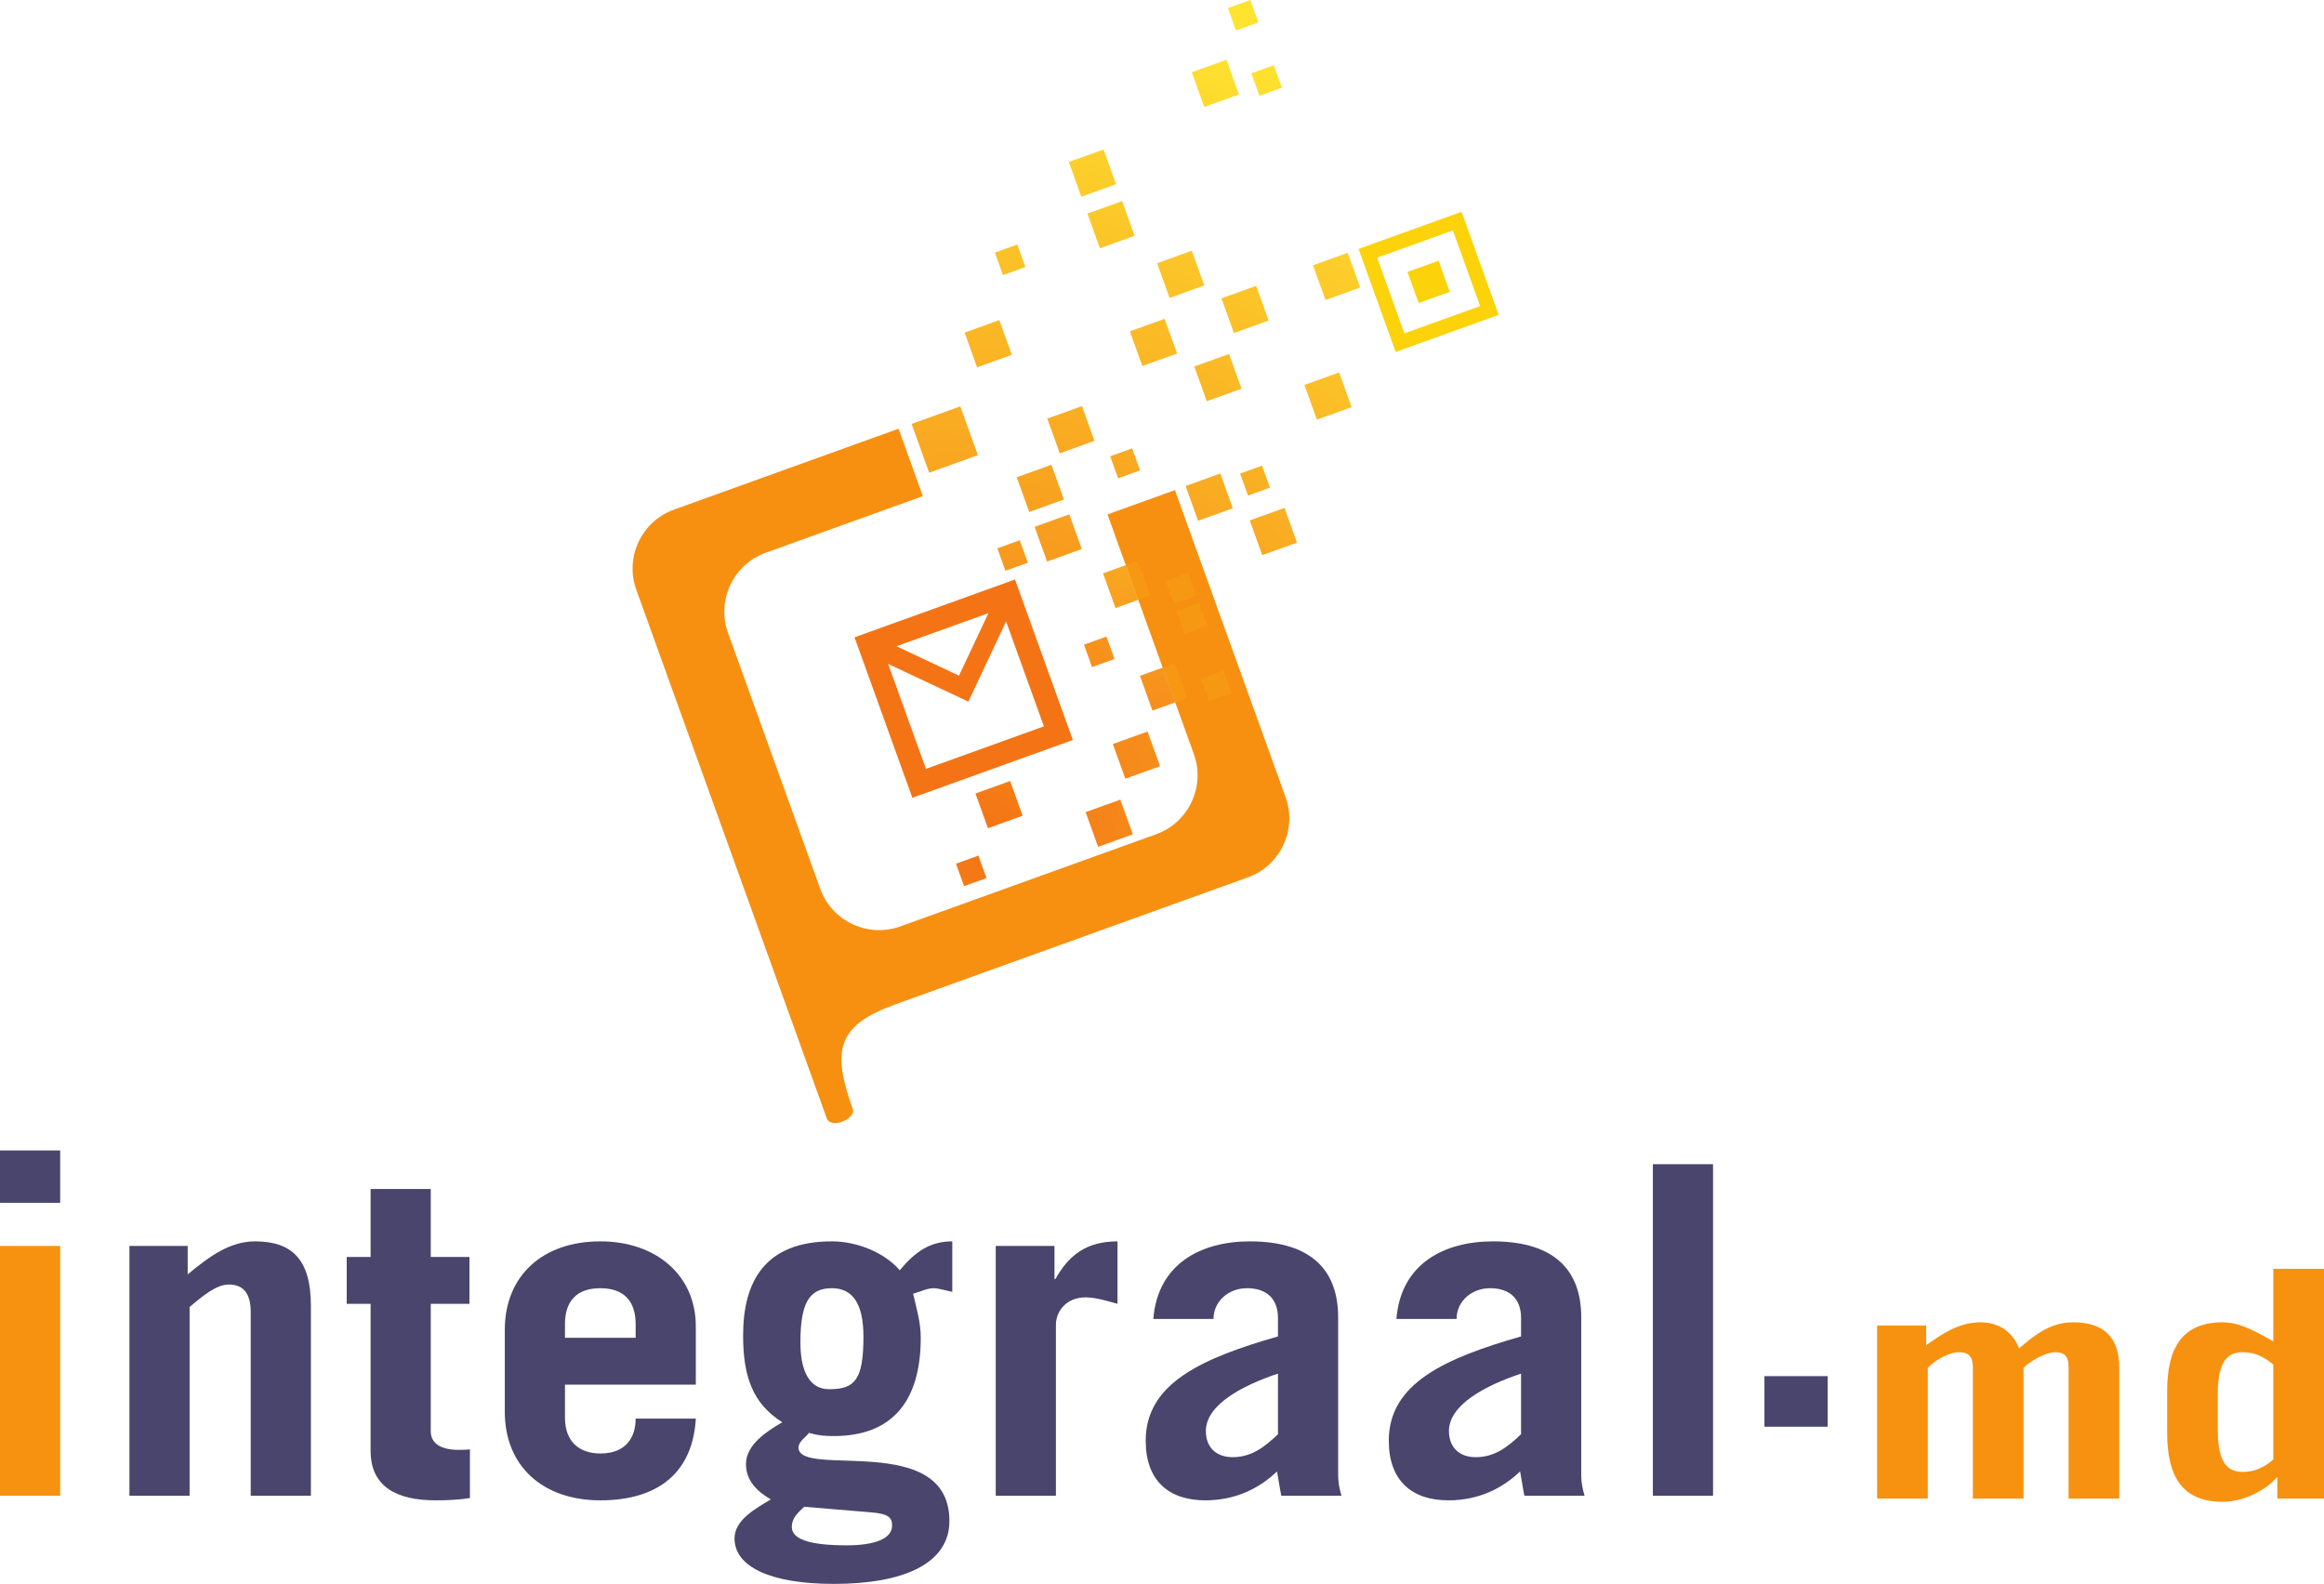 <?xml version="1.0" encoding="UTF-8" standalone="no"?>
<!-- Created with Inkscape (http://www.inkscape.org/) -->

<svg
   xmlns:dc="http://purl.org/dc/elements/1.1/"
   xmlns:cc="http://creativecommons.org/ns#"
   xmlns:rdf="http://www.w3.org/1999/02/22-rdf-syntax-ns#"
   xmlns:svg="http://www.w3.org/2000/svg"
   xmlns="http://www.w3.org/2000/svg"
   xmlns:xlink="http://www.w3.org/1999/xlink"
   xmlns:sodipodi="http://sodipodi.sourceforge.net/DTD/sodipodi-0.dtd"
   xmlns:inkscape="http://www.inkscape.org/namespaces/inkscape"
   width="885.598"
   height="603.585"
   id="svg2"
   version="1.1"
   inkscape:version="0.48.5 r"
   sodipodi:docname="Nouveau document 1">
  <defs
     id="defs4">
    <clipPath
       id="clipPath6045"
       clipPathUnits="userSpaceOnUse">
      <path
         id="path6047"
         d="m 0,595.28 841.89,0 L 841.89,0 0,0 0,595.28 z"
         inkscape:connector-curvature="0" />
    </clipPath>
    <radialGradient
       id="radialGradient6033"
       spreadMethod="pad"
       gradientTransform="matrix(91.796,154.94,238.162,-64.944,392.477,296.272)"
       gradientUnits="userSpaceOnUse"
       r="1"
       cy="0"
       cx="0"
       fy="0"
       fx="0">
      <stop
         id="stop6035"
         offset="0"
         style="stop-opacity:1;stop-color:#f47415" />
      <stop
         id="stop6037"
         offset="1"
         style="stop-opacity:1;stop-color:#fee32f" />
    </radialGradient>
    <radialGradient
       id="radialGradient6013"
       spreadMethod="pad"
       gradientTransform="matrix(91.76,154.769,238.148,-64.796,392.531,296.286)"
       gradientUnits="userSpaceOnUse"
       r="1"
       cy="0"
       cx="0"
       fy="0"
       fx="0">
      <stop
         id="stop6015"
         offset="0"
         style="stop-opacity:1;stop-color:#f47415" />
      <stop
         id="stop6017"
         offset="1"
         style="stop-opacity:1;stop-color:#fee32f" />
    </radialGradient>
    <clipPath
       id="clipPath5951"
       clipPathUnits="userSpaceOnUse">
      <path
         id="path5953"
         d="m 0,595.28 841.89,0 L 841.89,0 0,0 0,595.28 z"
         inkscape:connector-curvature="0" />
    </clipPath>
    <radialGradient
       id="radialGradient5939"
       spreadMethod="pad"
       gradientTransform="matrix(122.451,224.045,224.045,-122.451,372.438,289.052)"
       gradientUnits="userSpaceOnUse"
       r="1"
       cy="0"
       cx="0"
       fy="0"
       fx="0">
      <stop
         id="stop5941"
         offset="0"
         style="stop-opacity:1;stop-color:#f47415" />
      <stop
         id="stop5943"
         offset="1"
         style="stop-opacity:1;stop-color:#fee32f" />
    </radialGradient>
    <clipPath
       id="clipPath5915"
       clipPathUnits="userSpaceOnUse">
      <path
         id="path5917"
         d="m 0,595.28 841.89,0 L 841.89,0 0,0 0,595.28 z"
         inkscape:connector-curvature="0" />
    </clipPath>
    <radialGradient
       id="radialGradient5903"
       spreadMethod="pad"
       gradientTransform="matrix(122.451,224.044,224.044,-122.451,372.439,289.054)"
       gradientUnits="userSpaceOnUse"
       r="1"
       cy="0"
       cx="0"
       fy="0"
       fx="0">
      <stop
         id="stop5905"
         offset="0"
         style="stop-opacity:1;stop-color:#f47415" />
      <stop
         id="stop5907"
         offset="1"
         style="stop-opacity:1;stop-color:#fee32f" />
    </radialGradient>
    <radialGradient
       id="radialGradient5883"
       spreadMethod="pad"
       gradientTransform="matrix(122.455,224.052,224.052,-122.455,372.43,289.05)"
       gradientUnits="userSpaceOnUse"
       r="1"
       cy="0"
       cx="0"
       fy="0"
       fx="0">
      <stop
         id="stop5885"
         offset="0"
         style="stop-opacity:1;stop-color:#f47415" />
      <stop
         id="stop5887"
         offset="1"
         style="stop-opacity:1;stop-color:#fee32f" />
    </radialGradient>
    <radialGradient
       id="radialGradient5863"
       spreadMethod="pad"
       gradientTransform="matrix(122.45,224.043,224.043,-122.45,372.438,289.055)"
       gradientUnits="userSpaceOnUse"
       r="1"
       cy="0"
       cx="0"
       fy="0"
       fx="0">
      <stop
         id="stop5865"
         offset="0"
         style="stop-opacity:1;stop-color:#f47415" />
      <stop
         id="stop5867"
         offset="1"
         style="stop-opacity:1;stop-color:#fee32f" />
    </radialGradient>
    <radialGradient
       id="radialGradient5843"
       spreadMethod="pad"
       gradientTransform="matrix(122.453,224.048,224.048,-122.453,372.439,289.051)"
       gradientUnits="userSpaceOnUse"
       r="1"
       cy="0"
       cx="0"
       fy="0"
       fx="0">
      <stop
         id="stop5845"
         offset="0"
         style="stop-opacity:1;stop-color:#f47415" />
      <stop
         id="stop5847"
         offset="1"
         style="stop-opacity:1;stop-color:#fee32f" />
    </radialGradient>
    <radialGradient
       id="radialGradient5823"
       spreadMethod="pad"
       gradientTransform="matrix(122.45,224.043,224.043,-122.45,372.437,289.055)"
       gradientUnits="userSpaceOnUse"
       r="1"
       cy="0"
       cx="0"
       fy="0"
       fx="0">
      <stop
         id="stop5825"
         offset="0"
         style="stop-opacity:1;stop-color:#f47415" />
      <stop
         id="stop5827"
         offset="1"
         style="stop-opacity:1;stop-color:#fee32f" />
    </radialGradient>
    <radialGradient
       id="radialGradient5803"
       spreadMethod="pad"
       gradientTransform="matrix(122.451,224.044,224.044,-122.451,372.435,289.056)"
       gradientUnits="userSpaceOnUse"
       r="1"
       cy="0"
       cx="0"
       fy="0"
       fx="0">
      <stop
         id="stop5805"
         offset="0"
         style="stop-opacity:1;stop-color:#f47415" />
      <stop
         id="stop5807"
         offset="1"
         style="stop-opacity:1;stop-color:#fee32f" />
    </radialGradient>
    <radialGradient
       id="radialGradient5783"
       spreadMethod="pad"
       gradientTransform="matrix(122.455,224.052,224.052,-122.455,372.441,289.045)"
       gradientUnits="userSpaceOnUse"
       r="1"
       cy="0"
       cx="0"
       fy="0"
       fx="0">
      <stop
         id="stop5785"
         offset="0"
         style="stop-opacity:1;stop-color:#f47415" />
      <stop
         id="stop5787"
         offset="1"
         style="stop-opacity:1;stop-color:#fee32f" />
    </radialGradient>
    <radialGradient
       id="radialGradient5763"
       spreadMethod="pad"
       gradientTransform="matrix(122.46,224.061,224.061,-122.46,372.437,289.039)"
       gradientUnits="userSpaceOnUse"
       r="1"
       cy="0"
       cx="0"
       fy="0"
       fx="0">
      <stop
         id="stop5765"
         offset="0"
         style="stop-opacity:1;stop-color:#f47415" />
      <stop
         id="stop5767"
         offset="1"
         style="stop-opacity:1;stop-color:#fee32f" />
    </radialGradient>
    <radialGradient
       id="radialGradient5743"
       spreadMethod="pad"
       gradientTransform="matrix(122.459,224.059,224.059,-122.459,372.437,289.043)"
       gradientUnits="userSpaceOnUse"
       r="1"
       cy="0"
       cx="0"
       fy="0"
       fx="0">
      <stop
         id="stop5745"
         offset="0"
         style="stop-opacity:1;stop-color:#f47415" />
      <stop
         id="stop5747"
         offset="1"
         style="stop-opacity:1;stop-color:#fee32f" />
    </radialGradient>
    <radialGradient
       id="radialGradient5723"
       spreadMethod="pad"
       gradientTransform="matrix(122.455,224.052,224.052,-122.455,372.439,289.048)"
       gradientUnits="userSpaceOnUse"
       r="1"
       cy="0"
       cx="0"
       fy="0"
       fx="0">
      <stop
         id="stop5725"
         offset="0"
         style="stop-opacity:1;stop-color:#f47415" />
      <stop
         id="stop5727"
         offset="1"
         style="stop-opacity:1;stop-color:#fee32f" />
    </radialGradient>
    <radialGradient
       id="radialGradient5703"
       spreadMethod="pad"
       gradientTransform="matrix(122.448,224.04,224.04,-122.448,372.438,289.054)"
       gradientUnits="userSpaceOnUse"
       r="1"
       cy="0"
       cx="0"
       fy="0"
       fx="0">
      <stop
         id="stop5705"
         offset="0"
         style="stop-opacity:1;stop-color:#f47415" />
      <stop
         id="stop5707"
         offset="1"
         style="stop-opacity:1;stop-color:#fee32f" />
    </radialGradient>
    <radialGradient
       id="radialGradient5683"
       spreadMethod="pad"
       gradientTransform="matrix(122.451,224.045,224.045,-122.451,372.445,289.047)"
       gradientUnits="userSpaceOnUse"
       r="1"
       cy="0"
       cx="0"
       fy="0"
       fx="0">
      <stop
         id="stop5685"
         offset="0"
         style="stop-opacity:1;stop-color:#f47415" />
      <stop
         id="stop5687"
         offset="1"
         style="stop-opacity:1;stop-color:#fee32f" />
    </radialGradient>
    <radialGradient
       id="radialGradient5663"
       spreadMethod="pad"
       gradientTransform="matrix(122.458,224.057,224.057,-122.458,372.433,289.048)"
       gradientUnits="userSpaceOnUse"
       r="1"
       cy="0"
       cx="0"
       fy="0"
       fx="0">
      <stop
         id="stop5665"
         offset="0"
         style="stop-opacity:1;stop-color:#f47415" />
      <stop
         id="stop5667"
         offset="1"
         style="stop-opacity:1;stop-color:#fee32f" />
    </radialGradient>
    <radialGradient
       id="radialGradient5643"
       spreadMethod="pad"
       gradientTransform="matrix(122.456,224.054,224.054,-122.456,372.449,289.041)"
       gradientUnits="userSpaceOnUse"
       r="1"
       cy="0"
       cx="0"
       fy="0"
       fx="0">
      <stop
         id="stop5645"
         offset="0"
         style="stop-opacity:1;stop-color:#f47415" />
      <stop
         id="stop5647"
         offset="1"
         style="stop-opacity:1;stop-color:#fee32f" />
    </radialGradient>
    <radialGradient
       id="radialGradient5623"
       spreadMethod="pad"
       gradientTransform="matrix(122.45,224.044,224.044,-122.45,372.442,289.051)"
       gradientUnits="userSpaceOnUse"
       r="1"
       cy="0"
       cx="0"
       fy="0"
       fx="0">
      <stop
         id="stop5625"
         offset="0"
         style="stop-opacity:1;stop-color:#f47415" />
      <stop
         id="stop5627"
         offset="1"
         style="stop-opacity:1;stop-color:#fee32f" />
    </radialGradient>
    <radialGradient
       id="radialGradient5603"
       spreadMethod="pad"
       gradientTransform="matrix(122.452,224.046,224.046,-122.452,372.444,289.044)"
       gradientUnits="userSpaceOnUse"
       r="1"
       cy="0"
       cx="0"
       fy="0"
       fx="0">
      <stop
         id="stop5605"
         offset="0"
         style="stop-opacity:1;stop-color:#f47415" />
      <stop
         id="stop5607"
         offset="1"
         style="stop-opacity:1;stop-color:#fee32f" />
    </radialGradient>
    <clipPath
       id="clipPath5579"
       clipPathUnits="userSpaceOnUse">
      <path
         id="path5581"
         d="m 0,595.28 841.89,0 L 841.89,0 0,0 0,595.28 z"
         inkscape:connector-curvature="0" />
    </clipPath>
    <radialGradient
       id="radialGradient5567"
       spreadMethod="pad"
       gradientTransform="matrix(122.453,224.048,224.048,-122.453,372.438,289.05)"
       gradientUnits="userSpaceOnUse"
       r="1"
       cy="0"
       cx="0"
       fy="0"
       fx="0">
      <stop
         id="stop5569"
         offset="0"
         style="stop-opacity:1;stop-color:#f47415" />
      <stop
         id="stop5571"
         offset="1"
         style="stop-opacity:1;stop-color:#fee32f" />
    </radialGradient>
    <radialGradient
       id="radialGradient5547"
       spreadMethod="pad"
       gradientTransform="matrix(122.463,224.067,224.067,-122.463,372.438,289.042)"
       gradientUnits="userSpaceOnUse"
       r="1"
       cy="0"
       cx="0"
       fy="0"
       fx="0">
      <stop
         id="stop5549"
         offset="0"
         style="stop-opacity:1;stop-color:#f47415" />
      <stop
         id="stop5551"
         offset="1"
         style="stop-opacity:1;stop-color:#fee32f" />
    </radialGradient>
    <clipPath
       id="clipPath5519"
       clipPathUnits="userSpaceOnUse">
      <path
         id="path5521"
         d="m 0,595.28 841.89,0 L 841.89,0 0,0 0,595.28 z"
         inkscape:connector-curvature="0" />
    </clipPath>
    <radialGradient
       id="radialGradient5507"
       spreadMethod="pad"
       gradientTransform="matrix(122.442,224.029,224.029,-122.442,372.438,289.048)"
       gradientUnits="userSpaceOnUse"
       r="1"
       cy="0"
       cx="0"
       fy="0"
       fx="0">
      <stop
         id="stop5509"
         offset="0"
         style="stop-opacity:1;stop-color:#f47415" />
      <stop
         id="stop5511"
         offset="1"
         style="stop-opacity:1;stop-color:#fee32f" />
    </radialGradient>
    <radialGradient
       id="radialGradient5487"
       spreadMethod="pad"
       gradientTransform="matrix(122.457,224.056,224.056,-122.457,372.443,289.039)"
       gradientUnits="userSpaceOnUse"
       r="1"
       cy="0"
       cx="0"
       fy="0"
       fx="0">
      <stop
         id="stop5489"
         offset="0"
         style="stop-opacity:1;stop-color:#f47415" />
      <stop
         id="stop5491"
         offset="1"
         style="stop-opacity:1;stop-color:#fee32f" />
    </radialGradient>
    <radialGradient
       id="radialGradient5467"
       spreadMethod="pad"
       gradientTransform="matrix(122.46,224.061,224.061,-122.46,372.438,289.04)"
       gradientUnits="userSpaceOnUse"
       r="1"
       cy="0"
       cx="0"
       fy="0"
       fx="0">
      <stop
         id="stop5469"
         offset="0"
         style="stop-opacity:1;stop-color:#f47415" />
      <stop
         id="stop5471"
         offset="1"
         style="stop-opacity:1;stop-color:#fee32f" />
    </radialGradient>
    <radialGradient
       id="radialGradient5447"
       spreadMethod="pad"
       gradientTransform="matrix(122.45,224.042,224.042,-122.45,372.451,289.054)"
       gradientUnits="userSpaceOnUse"
       r="1"
       cy="0"
       cx="0"
       fy="0"
       fx="0">
      <stop
         id="stop5449"
         offset="0"
         style="stop-opacity:1;stop-color:#f47415" />
      <stop
         id="stop5451"
         offset="1"
         style="stop-opacity:1;stop-color:#fee32f" />
    </radialGradient>
    <radialGradient
       id="radialGradient5427"
       spreadMethod="pad"
       gradientTransform="matrix(122.457,224.055,224.055,-122.457,372.438,289.046)"
       gradientUnits="userSpaceOnUse"
       r="1"
       cy="0"
       cx="0"
       fy="0"
       fx="0">
      <stop
         id="stop5429"
         offset="0"
         style="stop-opacity:1;stop-color:#f47415" />
      <stop
         id="stop5431"
         offset="1"
         style="stop-opacity:1;stop-color:#fee32f" />
    </radialGradient>
    <radialGradient
       id="radialGradient5407"
       spreadMethod="pad"
       gradientTransform="matrix(122.461,224.063,224.063,-122.461,372.435,289.047)"
       gradientUnits="userSpaceOnUse"
       r="1"
       cy="0"
       cx="0"
       fy="0"
       fx="0">
      <stop
         id="stop5409"
         offset="0"
         style="stop-opacity:1;stop-color:#f47415" />
      <stop
         id="stop5411"
         offset="1"
         style="stop-opacity:1;stop-color:#fee32f" />
    </radialGradient>
    <radialGradient
       id="radialGradient5387"
       spreadMethod="pad"
       gradientTransform="matrix(122.45,224.042,224.042,-122.45,372.438,289.048)"
       gradientUnits="userSpaceOnUse"
       r="1"
       cy="0"
       cx="0"
       fy="0"
       fx="0">
      <stop
         id="stop5389"
         offset="0"
         style="stop-opacity:1;stop-color:#f47415" />
      <stop
         id="stop5391"
         offset="1"
         style="stop-opacity:1;stop-color:#fee32f" />
    </radialGradient>
    <radialGradient
       id="radialGradient5367"
       spreadMethod="pad"
       gradientTransform="matrix(122.458,224.058,224.058,-122.458,372.437,289.048)"
       gradientUnits="userSpaceOnUse"
       r="1"
       cy="0"
       cx="0"
       fy="0"
       fx="0">
      <stop
         id="stop5369"
         offset="0"
         style="stop-opacity:1;stop-color:#f47415" />
      <stop
         id="stop5371"
         offset="1"
         style="stop-opacity:1;stop-color:#fee32f" />
    </radialGradient>
    <clipPath
       id="clipPath5347"
       clipPathUnits="userSpaceOnUse">
      <path
         id="path5349"
         d="m 0,595.28 841.89,0 L 841.89,0 0,0 0,595.28 z"
         inkscape:connector-curvature="0" />
    </clipPath>
    <radialGradient
       inkscape:collect="always"
       xlink:href="#radialGradient5367"
       id="radialGradient7313"
       gradientUnits="userSpaceOnUse"
       gradientTransform="matrix(122.458,224.058,224.058,-122.458,372.437,289.048)"
       spreadMethod="pad"
       cx="0"
       cy="0"
       fx="0"
       fy="0"
       r="1" />
    <radialGradient
       inkscape:collect="always"
       xlink:href="#radialGradient5387"
       id="radialGradient7315"
       gradientUnits="userSpaceOnUse"
       gradientTransform="matrix(122.45,224.042,224.042,-122.45,372.438,289.048)"
       spreadMethod="pad"
       cx="0"
       cy="0"
       fx="0"
       fy="0"
       r="1" />
    <radialGradient
       inkscape:collect="always"
       xlink:href="#radialGradient5407"
       id="radialGradient7317"
       gradientUnits="userSpaceOnUse"
       gradientTransform="matrix(122.461,224.063,224.063,-122.461,372.435,289.047)"
       spreadMethod="pad"
       cx="0"
       cy="0"
       fx="0"
       fy="0"
       r="1" />
    <radialGradient
       inkscape:collect="always"
       xlink:href="#radialGradient5427"
       id="radialGradient7319"
       gradientUnits="userSpaceOnUse"
       gradientTransform="matrix(122.457,224.055,224.055,-122.457,372.438,289.046)"
       spreadMethod="pad"
       cx="0"
       cy="0"
       fx="0"
       fy="0"
       r="1" />
    <radialGradient
       inkscape:collect="always"
       xlink:href="#radialGradient5447"
       id="radialGradient7321"
       gradientUnits="userSpaceOnUse"
       gradientTransform="matrix(122.45,224.042,224.042,-122.45,372.451,289.054)"
       spreadMethod="pad"
       cx="0"
       cy="0"
       fx="0"
       fy="0"
       r="1" />
    <radialGradient
       inkscape:collect="always"
       xlink:href="#radialGradient5467"
       id="radialGradient7323"
       gradientUnits="userSpaceOnUse"
       gradientTransform="matrix(122.46,224.061,224.061,-122.46,372.438,289.04)"
       spreadMethod="pad"
       cx="0"
       cy="0"
       fx="0"
       fy="0"
       r="1" />
    <radialGradient
       inkscape:collect="always"
       xlink:href="#radialGradient5487"
       id="radialGradient7325"
       gradientUnits="userSpaceOnUse"
       gradientTransform="matrix(122.457,224.056,224.056,-122.457,372.443,289.039)"
       spreadMethod="pad"
       cx="0"
       cy="0"
       fx="0"
       fy="0"
       r="1" />
    <radialGradient
       inkscape:collect="always"
       xlink:href="#radialGradient5507"
       id="radialGradient7327"
       gradientUnits="userSpaceOnUse"
       gradientTransform="matrix(122.442,224.029,224.029,-122.442,372.438,289.048)"
       spreadMethod="pad"
       cx="0"
       cy="0"
       fx="0"
       fy="0"
       r="1" />
    <radialGradient
       inkscape:collect="always"
       xlink:href="#radialGradient5547"
       id="radialGradient7329"
       gradientUnits="userSpaceOnUse"
       gradientTransform="matrix(122.463,224.067,224.067,-122.463,372.438,289.042)"
       spreadMethod="pad"
       cx="0"
       cy="0"
       fx="0"
       fy="0"
       r="1" />
    <radialGradient
       inkscape:collect="always"
       xlink:href="#radialGradient5567"
       id="radialGradient7331"
       gradientUnits="userSpaceOnUse"
       gradientTransform="matrix(122.453,224.048,224.048,-122.453,372.438,289.05)"
       spreadMethod="pad"
       cx="0"
       cy="0"
       fx="0"
       fy="0"
       r="1" />
    <radialGradient
       inkscape:collect="always"
       xlink:href="#radialGradient5603"
       id="radialGradient7333"
       gradientUnits="userSpaceOnUse"
       gradientTransform="matrix(122.452,224.046,224.046,-122.452,372.444,289.044)"
       spreadMethod="pad"
       cx="0"
       cy="0"
       fx="0"
       fy="0"
       r="1" />
    <radialGradient
       inkscape:collect="always"
       xlink:href="#radialGradient5623"
       id="radialGradient7335"
       gradientUnits="userSpaceOnUse"
       gradientTransform="matrix(122.45,224.044,224.044,-122.45,372.442,289.051)"
       spreadMethod="pad"
       cx="0"
       cy="0"
       fx="0"
       fy="0"
       r="1" />
    <radialGradient
       inkscape:collect="always"
       xlink:href="#radialGradient5643"
       id="radialGradient7337"
       gradientUnits="userSpaceOnUse"
       gradientTransform="matrix(122.456,224.054,224.054,-122.456,372.449,289.041)"
       spreadMethod="pad"
       cx="0"
       cy="0"
       fx="0"
       fy="0"
       r="1" />
    <radialGradient
       inkscape:collect="always"
       xlink:href="#radialGradient5663"
       id="radialGradient7339"
       gradientUnits="userSpaceOnUse"
       gradientTransform="matrix(122.458,224.057,224.057,-122.458,372.433,289.048)"
       spreadMethod="pad"
       cx="0"
       cy="0"
       fx="0"
       fy="0"
       r="1" />
    <radialGradient
       inkscape:collect="always"
       xlink:href="#radialGradient5683"
       id="radialGradient7341"
       gradientUnits="userSpaceOnUse"
       gradientTransform="matrix(122.451,224.045,224.045,-122.451,372.445,289.047)"
       spreadMethod="pad"
       cx="0"
       cy="0"
       fx="0"
       fy="0"
       r="1" />
    <radialGradient
       inkscape:collect="always"
       xlink:href="#radialGradient5703"
       id="radialGradient7343"
       gradientUnits="userSpaceOnUse"
       gradientTransform="matrix(122.448,224.04,224.04,-122.448,372.438,289.054)"
       spreadMethod="pad"
       cx="0"
       cy="0"
       fx="0"
       fy="0"
       r="1" />
    <radialGradient
       inkscape:collect="always"
       xlink:href="#radialGradient5723"
       id="radialGradient7345"
       gradientUnits="userSpaceOnUse"
       gradientTransform="matrix(122.455,224.052,224.052,-122.455,372.439,289.048)"
       spreadMethod="pad"
       cx="0"
       cy="0"
       fx="0"
       fy="0"
       r="1" />
    <radialGradient
       inkscape:collect="always"
       xlink:href="#radialGradient5743"
       id="radialGradient7347"
       gradientUnits="userSpaceOnUse"
       gradientTransform="matrix(122.459,224.059,224.059,-122.459,372.437,289.043)"
       spreadMethod="pad"
       cx="0"
       cy="0"
       fx="0"
       fy="0"
       r="1" />
    <radialGradient
       inkscape:collect="always"
       xlink:href="#radialGradient5763"
       id="radialGradient7349"
       gradientUnits="userSpaceOnUse"
       gradientTransform="matrix(122.46,224.061,224.061,-122.46,372.437,289.039)"
       spreadMethod="pad"
       cx="0"
       cy="0"
       fx="0"
       fy="0"
       r="1" />
    <radialGradient
       inkscape:collect="always"
       xlink:href="#radialGradient5783"
       id="radialGradient7351"
       gradientUnits="userSpaceOnUse"
       gradientTransform="matrix(122.455,224.052,224.052,-122.455,372.441,289.045)"
       spreadMethod="pad"
       cx="0"
       cy="0"
       fx="0"
       fy="0"
       r="1" />
    <radialGradient
       inkscape:collect="always"
       xlink:href="#radialGradient5803"
       id="radialGradient7353"
       gradientUnits="userSpaceOnUse"
       gradientTransform="matrix(122.451,224.044,224.044,-122.451,372.435,289.056)"
       spreadMethod="pad"
       cx="0"
       cy="0"
       fx="0"
       fy="0"
       r="1" />
    <radialGradient
       inkscape:collect="always"
       xlink:href="#radialGradient5823"
       id="radialGradient7355"
       gradientUnits="userSpaceOnUse"
       gradientTransform="matrix(122.45,224.043,224.043,-122.45,372.437,289.055)"
       spreadMethod="pad"
       cx="0"
       cy="0"
       fx="0"
       fy="0"
       r="1" />
    <radialGradient
       inkscape:collect="always"
       xlink:href="#radialGradient5843"
       id="radialGradient7357"
       gradientUnits="userSpaceOnUse"
       gradientTransform="matrix(122.453,224.048,224.048,-122.453,372.439,289.051)"
       spreadMethod="pad"
       cx="0"
       cy="0"
       fx="0"
       fy="0"
       r="1" />
    <radialGradient
       inkscape:collect="always"
       xlink:href="#radialGradient5863"
       id="radialGradient7359"
       gradientUnits="userSpaceOnUse"
       gradientTransform="matrix(122.45,224.043,224.043,-122.45,372.438,289.055)"
       spreadMethod="pad"
       cx="0"
       cy="0"
       fx="0"
       fy="0"
       r="1" />
    <radialGradient
       inkscape:collect="always"
       xlink:href="#radialGradient5883"
       id="radialGradient7361"
       gradientUnits="userSpaceOnUse"
       gradientTransform="matrix(122.455,224.052,224.052,-122.455,372.43,289.05)"
       spreadMethod="pad"
       cx="0"
       cy="0"
       fx="0"
       fy="0"
       r="1" />
    <radialGradient
       inkscape:collect="always"
       xlink:href="#radialGradient5903"
       id="radialGradient7363"
       gradientUnits="userSpaceOnUse"
       gradientTransform="matrix(122.451,224.044,224.044,-122.451,372.439,289.054)"
       spreadMethod="pad"
       cx="0"
       cy="0"
       fx="0"
       fy="0"
       r="1" />
    <radialGradient
       inkscape:collect="always"
       xlink:href="#radialGradient5939"
       id="radialGradient7365"
       gradientUnits="userSpaceOnUse"
       gradientTransform="matrix(122.451,224.045,224.045,-122.451,372.438,289.052)"
       spreadMethod="pad"
       cx="0"
       cy="0"
       fx="0"
       fy="0"
       r="1" />
    <radialGradient
       inkscape:collect="always"
       xlink:href="#radialGradient6013"
       id="radialGradient7367"
       gradientUnits="userSpaceOnUse"
       gradientTransform="matrix(91.76,154.769,238.148,-64.796,392.531,296.286)"
       spreadMethod="pad"
       cx="0"
       cy="0"
       fx="0"
       fy="0"
       r="1" />
    <radialGradient
       inkscape:collect="always"
       xlink:href="#radialGradient6033"
       id="radialGradient7369"
       gradientUnits="userSpaceOnUse"
       gradientTransform="matrix(91.796,154.94,238.162,-64.944,392.477,296.272)"
       spreadMethod="pad"
       cx="0"
       cy="0"
       fx="0"
       fy="0"
       r="1" />
  </defs>
  <sodipodi:namedview
     id="base"
     pagecolor="#ffffff"
     bordercolor="#666666"
     borderopacity="1.0"
     inkscape:pageopacity="0.0"
     inkscape:pageshadow="2"
     inkscape:zoom="0.35"
     inkscape:cx="166.37025"
     inkscape:cy="53.221227"
     inkscape:document-units="px"
     inkscape:current-layer="layer1"
     showgrid="false"
     fit-margin-top="0"
     fit-margin-left="0"
     fit-margin-right="0"
     fit-margin-bottom="0"
     inkscape:window-width="1920"
     inkscape:window-height="1177"
     inkscape:window-x="-8"
     inkscape:window-y="-8"
     inkscape:window-maximized="1" />
  <g
     inkscape:label="Calque 1"
     inkscape:groupmode="layer"
     id="layer1"
     transform="translate(285.656,18.002)">
    <g
       id="g5343"
       transform="matrix(1.25,0,0,-1.25,-376.923,663.378)">
      <g
         id="g5345"
         clip-path="url(#clipPath5347)">
        <g
           id="g5351"
           transform="translate(410.639,388.277)">
          <path
             inkscape:connector-curvature="0"
             d="m 0,0 26.336,-73.104 c 3.551,-9.854 -1.607,-20.82 -11.464,-24.379 l -78.055,-28.128 c -9.86,-3.547 -20.835,1.605 -24.384,11.465 l -28.133,78.065 c -3.55,9.854 1.617,20.83 11.47,24.384 l 47.941,17.273 -7.406,20.556 -68.498,-24.679 c -9.863,-3.556 -15.02,-14.524 -11.464,-24.379 0,0 57.355,-159.263 58.067,-161.161 1.312,-3.459 9.008,-0.149 7.924,2.865 -6.53,18.119 -4.591,25.522 13.064,31.881 12.518,4.513 107.445,38.716 107.445,38.716 9.853,3.55 15.013,14.526 11.466,24.375 L 20.551,7.413 0,0 z"
             style="fill:#f79011;fill-opacity:1;fill-rule:nonzero;stroke:none"
             id="path5353" />
        </g>
      </g>
    </g>
    <g
       id="g5355"
       transform="matrix(1.25,0,0,-1.25,-376.923,663.378)">
      <g
         id="g5357">
        <g
           id="g5363">
          <g
             id="g5365">
            <path
               inkscape:connector-curvature="0"
               d="m 403.966,297.521 3.81,-10.577 10.583,3.813 -3.812,10.571 -10.581,-3.807 z"
               style="fill:url(#radialGradient7313);stroke:none"
               id="path5373" />
          </g>
        </g>
      </g>
    </g>
    <g
       id="g5375"
       transform="matrix(1.25,0,0,-1.25,-376.923,663.378)">
      <g
         id="g5377">
        <g
           id="g5383">
          <g
             id="g5385">
            <path
               inkscape:connector-curvature="0"
               d="m 370.382,303.197 3.813,-10.587 10.578,3.814 -3.809,10.586 -10.582,-3.813 z"
               style="fill:url(#radialGradient7315);stroke:none"
               id="path5393" />
          </g>
        </g>
      </g>
    </g>
    <g
       id="g5395"
       transform="matrix(1.25,0,0,-1.25,-376.923,663.378)">
      <g
         id="g5397">
        <g
           id="g5403">
          <g
             id="g5405">
            <path
               inkscape:connector-curvature="0"
               d="m 412.267,318.282 3.807,-10.581 10.589,3.816 -3.811,10.58 -10.585,-3.815 z"
               style="fill:url(#radialGradient7317);stroke:none"
               id="path5413" />
          </g>
        </g>
      </g>
    </g>
    <g
       id="g5415"
       transform="matrix(1.25,0,0,-1.25,-376.923,663.378)">
      <g
         id="g5417">
        <g
           id="g5423">
          <g
             id="g5425">
            <path
               inkscape:connector-curvature="0"
               d="m 403.458,348.579 2.469,-6.839 6.843,2.463 -2.458,6.837 -6.854,-2.461 z"
               style="fill:url(#radialGradient7319);stroke:none"
               id="path5433" />
          </g>
        </g>
      </g>
    </g>
    <g
       id="g5435"
       transform="matrix(1.25,0,0,-1.25,-376.923,663.378)">
      <g
         id="g5437">
        <g
           id="g5443">
          <g
             id="g5445">
            <path
               inkscape:connector-curvature="0"
               d="m 447.327,542.634 2.462,-6.838 6.846,2.471 -2.469,6.837 -6.839,-2.47 z"
               style="fill:url(#radialGradient7321);stroke:none"
               id="path5453" />
          </g>
        </g>
      </g>
    </g>
    <g
       id="g5455"
       transform="matrix(1.25,0,0,-1.25,-376.923,663.378)">
      <g
         id="g5457">
        <g
           id="g5463">
          <g
             id="g5465">
            <path
               inkscape:connector-curvature="0"
               d="m 376.299,468.089 2.471,-6.843 6.838,2.467 -2.473,6.847 -6.836,-2.471 z"
               style="fill:url(#radialGradient7323);stroke:none"
               id="path5473" />
          </g>
        </g>
      </g>
    </g>
    <g
       id="g5475"
       transform="matrix(1.25,0,0,-1.25,-376.923,663.378)">
      <g
         id="g5477">
        <g
           id="g5483">
          <g
             id="g5485">
            <path
               inkscape:connector-curvature="0"
               d="m 454.491,522.744 2.465,-6.835 6.844,2.467 -2.47,6.847 -6.839,-2.479 z"
               style="fill:url(#radialGradient7325);stroke:none"
               id="path5493" />
          </g>
        </g>
      </g>
    </g>
    <g
       id="g5495"
       transform="matrix(1.25,0,0,-1.25,-376.923,663.378)">
      <g
         id="g5497">
        <g
           id="g5503">
          <g
             id="g5505">
            <path
               inkscape:connector-curvature="0"
               d="m 364.448,281.797 2.467,-6.843 6.829,2.462 -2.463,6.844 -6.833,-2.463 z"
               style="fill:url(#radialGradient7327);stroke:none"
               id="path5513" />
          </g>
        </g>
      </g>
    </g>
    <g
       id="g5515"
       transform="matrix(1.25,0,0,-1.25,-376.923,663.378)">
      <g
         id="g5517"
         clip-path="url(#clipPath5519)">
        <g
           id="g5523"
           transform="translate(441.027,354.384)">
          <path
             inkscape:connector-curvature="0"
             d="M 0,0 -6.837,-2.46 -9.308,4.375 -2.469,6.84 0,0 z"
             style="fill:#f79813;fill-opacity:1;fill-rule:nonzero;stroke:none"
             id="path5525" />
        </g>
        <g
           id="g5527"
           transform="translate(437.721,363.568)">
          <path
             inkscape:connector-curvature="0"
             d="M 0,0 -6.847,-2.471 -9.313,4.372 -2.469,6.842 0,0 z"
             style="fill:#f79813;fill-opacity:1;fill-rule:nonzero;stroke:none"
             id="path5529" />
        </g>
        <g
           id="g5531"
           transform="translate(448.435,333.817)">
          <path
             inkscape:connector-curvature="0"
             d="M 0,0 -6.838,-2.46 -9.304,4.376 -2.461,6.84 0,0 z"
             style="fill:#f79813;fill-opacity:1;fill-rule:nonzero;stroke:none"
             id="path5533" />
        </g>
      </g>
    </g>
    <g
       id="g5535"
       transform="matrix(1.25,0,0,-1.25,-376.923,663.378)">
      <g
         id="g5537">
        <g
           id="g5543">
          <g
             id="g5545">
            <path
               inkscape:connector-curvature="0"
               d="m 377.051,377.943 2.463,-6.843 6.841,2.459 -2.47,6.849 -6.834,-2.465 z"
               style="fill:url(#radialGradient7329);stroke:none"
               id="path5553" />
          </g>
        </g>
      </g>
    </g>
    <g
       id="g5555"
       transform="matrix(1.25,0,0,-1.25,-376.923,663.378)">
      <g
         id="g5557">
        <g
           id="g5563">
          <g
             id="g5565">
            <path
               inkscape:connector-curvature="0"
               d="m 388.404,384.5 3.814,-10.582 10.581,3.812 -3.806,10.582 -10.589,-3.812 z"
               style="fill:url(#radialGradient7331);stroke:none"
               id="path5573" />
          </g>
        </g>
      </g>
    </g>
    <g
       id="g5575"
       transform="matrix(1.25,0,0,-1.25,-376.923,663.378)">
      <g
         id="g5577"
         clip-path="url(#clipPath5579)">
        <g
           id="g5583"
           transform="translate(434.927,332.302)">
          <path
             inkscape:connector-curvature="0"
             d="M 0,0 -3.643,-1.319 -7.458,9.273 -3.813,10.581 0,0 z"
             style="fill:#f79813;fill-opacity:1;fill-rule:nonzero;stroke:none"
             id="path5585" />
        </g>
        <g
           id="g5587"
           transform="translate(423.664,363.55)">
          <path
             inkscape:connector-curvature="0"
             d="m 0,0 -3.611,-1.294 -3.81,10.577 3.608,1.3 L 0,0 z"
             style="fill:#f79813;fill-opacity:1;fill-rule:nonzero;stroke:none"
             id="path5589" />
        </g>
      </g>
    </g>
    <g
       id="g5591"
       transform="matrix(1.25,0,0,-1.25,-376.923,663.378)">
      <g
         id="g5593">
        <g
           id="g5599">
          <g
             id="g5601">
            <path
               inkscape:connector-curvature="0"
               d="m 454.005,386.448 3.811,-10.582 10.583,3.812 -3.81,10.592 -10.584,-3.822 z"
               style="fill:url(#radialGradient7333);stroke:none"
               id="path5609" />
          </g>
        </g>
      </g>
    </g>
    <g
       id="g5611"
       transform="matrix(1.25,0,0,-1.25,-376.923,663.378)">
      <g
         id="g5613">
        <g
           id="g5619">
          <g
             id="g5621">
            <path
               inkscape:connector-curvature="0"
               d="m 451.054,400.729 2.422,-6.697 6.692,2.415 -2.418,6.698 -6.696,-2.416 z"
               style="fill:url(#radialGradient7335);stroke:none"
               id="path5629" />
          </g>
        </g>
      </g>
    </g>
    <g
       id="g5631"
       transform="matrix(1.25,0,0,-1.25,-376.923,663.378)">
      <g
         id="g5633">
        <g
           id="g5639">
          <g
             id="g5641">
            <path
               inkscape:connector-curvature="0"
               d="m 411.453,406.004 2.417,-6.702 6.695,2.416 -2.418,6.704 -6.694,-2.418 z"
               style="fill:url(#radialGradient7337);stroke:none"
               id="path5649" />
          </g>
        </g>
      </g>
    </g>
    <g
       id="g5651"
       transform="matrix(1.25,0,0,-1.25,-376.923,663.378)">
      <g
         id="g5653">
        <g
           id="g5659">
          <g
             id="g5661">
            <path
               inkscape:connector-curvature="0"
               d="m 434.443,396.939 3.811,-10.589 10.587,3.814 -3.812,10.585 -10.586,-3.81 z"
               style="fill:url(#radialGradient7339);stroke:none"
               id="path5669" />
          </g>
        </g>
      </g>
    </g>
    <g
       id="g5671"
       transform="matrix(1.25,0,0,-1.25,-376.923,663.378)">
      <g
         id="g5673">
        <g
           id="g5679">
          <g
             id="g5681">
            <path
               inkscape:connector-curvature="0"
               d="m 470.666,427.763 3.815,-10.585 10.581,3.812 -3.814,10.582 -10.582,-3.809 z"
               style="fill:url(#radialGradient7341);stroke:none"
               id="path5689" />
          </g>
        </g>
      </g>
    </g>
    <g
       id="g5691"
       transform="matrix(1.25,0,0,-1.25,-376.923,663.378)">
      <g
         id="g5693">
        <g
           id="g5699">
          <g
             id="g5701">
            <path
               inkscape:connector-curvature="0"
               d="m 382.963,399.607 3.813,-10.577 10.581,3.808 -3.816,10.591 -10.578,-3.822 z"
               style="fill:url(#radialGradient7343);stroke:none"
               id="path5709" />
          </g>
        </g>
      </g>
    </g>
    <g
       id="g5711"
       transform="matrix(1.25,0,0,-1.25,-376.923,663.378)">
      <g
         id="g5713">
        <g
           id="g5719">
          <g
             id="g5721">
            <path
               inkscape:connector-curvature="0"
               d="m 367.069,443.708 3.812,-10.578 10.581,3.817 -3.808,10.577 -10.585,-3.816 z"
               style="fill:url(#radialGradient7345);stroke:none"
               id="path5729" />
          </g>
        </g>
      </g>
    </g>
    <g
       id="g5731"
       transform="matrix(1.25,0,0,-1.25,-376.923,663.378)">
      <g
         id="g5733">
        <g
           id="g5739">
          <g
             id="g5741">
            <path
               inkscape:connector-curvature="0"
               d="m 392.271,417.49 3.821,-10.59 10.573,3.816 -3.809,10.583 -10.585,-3.809 z"
               style="fill:url(#radialGradient7347);stroke:none"
               id="path5749" />
          </g>
        </g>
      </g>
    </g>
    <g
       id="g5751"
       transform="matrix(1.25,0,0,-1.25,-376.923,663.378)">
      <g
         id="g5753">
        <g
           id="g5759">
          <g
             id="g5761">
            <path
               inkscape:connector-curvature="0"
               d="m 437.089,433.374 3.82,-10.582 10.585,3.816 -3.814,10.581 -10.591,-3.815 z"
               style="fill:url(#radialGradient7349);stroke:none"
               id="path5769" />
          </g>
        </g>
      </g>
    </g>
    <g
       id="g5771"
       transform="matrix(1.25,0,0,-1.25,-376.923,663.378)">
      <g
         id="g5773">
        <g
           id="g5779">
          <g
             id="g5781">
            <path
               inkscape:connector-curvature="0"
               d="m 425.749,464.863 3.816,-10.585 10.581,3.817 -3.816,10.582 -10.581,-3.814 z"
               style="fill:url(#radialGradient7351);stroke:none"
               id="path5789" />
          </g>
        </g>
      </g>
    </g>
    <g
       id="g5791"
       transform="matrix(1.25,0,0,-1.25,-376.923,663.378)">
      <g
         id="g5793">
        <g
           id="g5799">
          <g
             id="g5801">
            <path
               inkscape:connector-curvature="0"
               d="m 445.365,454.163 3.815,-10.579 10.578,3.811 -3.808,10.575 -10.585,-3.807 z"
               style="fill:url(#radialGradient7353);stroke:none"
               id="path5809" />
          </g>
        </g>
      </g>
    </g>
    <g
       id="g5811"
       transform="matrix(1.25,0,0,-1.25,-376.923,663.378)">
      <g
         id="g5813">
        <g
           id="g5819">
          <g
             id="g5821">
            <path
               inkscape:connector-curvature="0"
               d="m 417.449,444.098 3.816,-10.571 10.577,3.809 -3.813,10.579 -10.58,-3.817 z"
               style="fill:url(#radialGradient7355);stroke:none"
               id="path5829" />
          </g>
        </g>
      </g>
    </g>
    <g
       id="g5831"
       transform="matrix(1.25,0,0,-1.25,-376.923,663.378)">
      <g
         id="g5833">
        <g
           id="g5839">
          <g
             id="g5841">
            <path
               inkscape:connector-curvature="0"
               d="m 404.513,479.997 3.817,-10.584 10.58,3.817 -3.816,10.577 -10.581,-3.81 z"
               style="fill:url(#radialGradient7357);stroke:none"
               id="path5849" />
          </g>
        </g>
      </g>
    </g>
    <g
       id="g5851"
       transform="matrix(1.25,0,0,-1.25,-376.923,663.378)">
      <g
         id="g5853">
        <g
           id="g5859">
          <g
             id="g5861">
            <path
               inkscape:connector-curvature="0"
               d="m 398.844,495.727 3.814,-10.584 10.586,3.812 -3.812,10.58 -10.588,-3.808 z"
               style="fill:url(#radialGradient7359);stroke:none"
               id="path5869" />
          </g>
        </g>
      </g>
    </g>
    <g
       id="g5871"
       transform="matrix(1.25,0,0,-1.25,-376.923,663.378)">
      <g
         id="g5873">
        <g
           id="g5879">
          <g
             id="g5881">
            <path
               inkscape:connector-curvature="0"
               d="m 436.314,523.08 3.811,-10.582 10.585,3.818 -3.814,10.574 -10.582,-3.81 z"
               style="fill:url(#radialGradient7361);stroke:none"
               id="path5889" />
          </g>
        </g>
      </g>
    </g>
    <g
       id="g5891"
       transform="matrix(1.25,0,0,-1.25,-376.923,663.378)">
      <g
         id="g5893">
        <g
           id="g5899">
          <g
             id="g5901">
            <path
               inkscape:connector-curvature="0"
               d="m 473.279,464.219 3.815,-10.577 10.587,3.812 -3.818,10.577 -10.584,-3.812 z"
               style="fill:url(#radialGradient7363);stroke:none"
               id="path5909" />
          </g>
        </g>
      </g>
    </g>
    <g
       id="g5911"
       transform="matrix(1.25,0,0,-1.25,-376.923,663.378)">
      <g
         id="g5913"
         clip-path="url(#clipPath5915)">
        <g
           id="g5919"
           transform="translate(501.147,443.472)">
          <path
             inkscape:connector-curvature="0"
             d="M 0,0 23.084,8.321 14.766,31.392 -8.313,23.078 0,0 z M 28.742,5.65 -2.659,-5.665 -13.977,25.749 17.425,37.063 28.742,5.65 z"
             style="fill:#fcd20a;fill-opacity:1;fill-rule:nonzero;stroke:none"
             id="path5921" />
        </g>
        <g
           id="g5923"
           transform="translate(514.984,456.134)">
          <path
             inkscape:connector-curvature="0"
             d="M 0,0 -9.486,-3.419 -12.907,6.074 -3.42,9.497 0,0 z"
             style="fill:#fcd20a;fill-opacity:1;fill-rule:nonzero;stroke:none"
             id="path5925" />
        </g>
      </g>
    </g>
    <g
       id="g5927"
       transform="matrix(1.25,0,0,-1.25,-376.923,663.378)">
      <g
         id="g5929">
        <g
           id="g5935">
          <g
             id="g5937">
            <path
               inkscape:connector-curvature="0"
               d="m 350.905,415.874 5.357,-14.875 14.858,5.358 -5.348,14.867 -14.867,-5.35 z"
               style="fill:url(#radialGradient7365);stroke:none"
               id="path5945" />
          </g>
        </g>
      </g>
    </g>
    <g
       id="g5947"
       transform="matrix(1.25,0,0,-1.25,-376.923,663.378)">
      <g
         id="g5949"
         clip-path="url(#clipPath5951)">
        <g
           id="g5955"
           transform="translate(355.294,310.706)">
          <path
             inkscape:connector-curvature="0"
             d="M 0,0 -11.527,32 12.933,20.496 24.428,44.954 35.954,12.96 0,0 z M 19.045,47.478 10.071,28.412 -8.993,37.387 19.045,47.478 z M -21.777,40.111 -4.148,-8.815 44.78,8.808 27.148,57.734 -21.777,40.111 z"
             style="fill:#f47415;fill-opacity:1;fill-rule:nonzero;stroke:none"
             id="path5957" />
        </g>
        <g
           id="g5959"
           transform="translate(645.256,141.011)">
          <path
             inkscape:connector-curvature="0"
             d="m 0,0 14.963,0 0,-6.01 c 5.025,3.588 10.058,6.984 16.556,6.984 5.76,0 9.924,-3.101 11.768,-7.957 4.779,4.177 9.688,7.957 16.428,7.957 9.321,0 14.107,-4.46 14.107,-13.968 l 0,-39.783 -15.454,0 0,40.168 c 0,3.497 -1.593,4.463 -4.042,4.463 -2.94,0 -7.726,-2.718 -9.69,-4.747 l 0,-39.884 -15.449,0 0,40.168 c 0,3.497 -1.721,4.463 -4.166,4.463 -3.311,0 -7.726,-2.718 -9.571,-4.747 l 0,-39.884 -15.45,0 L 0,0 z"
             style="fill:#f79210;fill-opacity:1;fill-rule:nonzero;stroke:none"
             id="path5961" />
        </g>
        <g
           id="g5963"
           transform="translate(766.037,129.08)">
          <path
             inkscape:connector-curvature="0"
             d="m 0,0 c -3.058,2.618 -5.885,3.785 -9.313,3.785 -4.169,0 -7.608,-2.132 -7.608,-12.609 l 0,-11.256 c 0,-10.485 3.439,-12.615 7.608,-12.615 3.428,0 6.255,1.163 9.313,3.779 L 0,0 z m 1.232,-40.847 0,6.408 -0.247,0 c -2.691,-3.302 -9.561,-7.381 -16.432,-7.381 -12.016,0 -16.917,7.381 -16.917,20.958 l 0,12.814 c 0,13.576 4.901,20.952 16.917,20.952 4.174,0 8.095,-1.55 15.447,-5.818 l 0,22.121 15.455,0 0,-70.054 -14.223,0 z"
             style="fill:#f79210;fill-opacity:1;fill-rule:nonzero;stroke:none"
             id="path5965" />
        </g>
        <path
           inkscape:connector-curvature="0"
           d="m 73.015,194.377 18.343,0 0,-15.956 -18.343,0 0,15.956 z"
           style="fill:#49456c;fill-opacity:1;fill-rule:nonzero;stroke:none"
           id="path5967" />
        <g
           id="g5969"
           transform="translate(112.469,89.112)">
          <path
             inkscape:connector-curvature="0"
             d="m 0,0 0,76.15 17.761,0 0,-8.679 c 6.697,5.598 12.957,10.079 20.527,10.079 11.209,0 17.033,-5.459 17.033,-19.598 l 0,-57.952 -18.343,0 0,55.992 c 0,5.039 -1.747,8.4 -6.697,8.4 -3.785,0 -8.007,-3.5 -11.937,-6.861 L 18.344,0 0,0 z"
             style="fill:#49456c;fill-opacity:1;fill-rule:nonzero;stroke:none"
             id="path5971" />
        </g>
        <g
           id="g5973"
           transform="translate(178.713,147.624)">
          <path
             inkscape:connector-curvature="0"
             d="m 0,0 0,14.278 7.28,0 0,20.718 18.343,0 0,-20.718 11.792,0 0,-14.278 -11.792,0 0,-38.914 c 0,-3.781 3.348,-5.601 8.297,-5.601 1.311,0 2.476,0 3.64,0.142 l 0,-14.839 c -3.494,-0.559 -6.988,-0.699 -10.482,-0.699 -11.937,0 -19.798,4.199 -19.798,15.117 L 7.28,0 0,0 z"
             style="fill:#49456c;fill-opacity:1;fill-rule:nonzero;stroke:none"
             id="path5975" />
        </g>
        <g
           id="g5977"
           transform="translate(266.791,137.266)">
          <path
             inkscape:connector-curvature="0"
             d="m 0,0 0,4.2 c 0,6.719 -3.349,10.918 -10.773,10.918 -7.424,0 -10.772,-4.199 -10.772,-10.918 l 0,-4.2 L 0,0 z m -21.545,-14.277 0,-10.079 c 0,-7.56 4.657,-10.918 10.772,-10.918 7.715,0 10.773,4.758 10.773,10.636 l 18.343,0 c -0.874,-15.676 -10.628,-24.915 -29.116,-24.915 -17.47,0 -29.116,10.358 -29.116,27.016 l 0,24.917 c 0,16.656 11.646,27.016 29.116,27.016 17.033,0 29.116,-10.36 29.116,-25.897 l 0,-17.776 -39.888,0 z"
             style="fill:#49456c;fill-opacity:1;fill-rule:nonzero;stroke:none"
             id="path5979" />
        </g>
        <g
           id="g5981"
           transform="translate(326.63,152.384)">
          <path
             inkscape:connector-curvature="0"
             d="m 0,0 c -6.988,0 -9.608,-4.62 -9.608,-16.519 0,-9.518 3.202,-14.278 8.734,-14.278 7.861,0 10.482,2.8 10.482,16.098 C 9.608,-4.899 6.405,0 0,0 m -8.444,-66.632 c -1.892,-1.819 -3.785,-3.358 -3.785,-6.159 0,-3.918 5.968,-5.599 16.741,-5.599 8.736,0 13.831,2.1 13.831,6.02 0,2.519 -1.165,3.64 -6.697,4.059 l -20.09,1.679 z M 36.686,-1.12 C 35.23,-0.84 32.463,0 31.008,0 c -1.893,0 -3.785,-0.98 -6.26,-1.681 1.165,-5.038 2.329,-8.818 2.329,-13.437 0,-19.037 -8.443,-29.957 -26.495,-29.957 -2.621,0 -4.804,0.141 -7.57,0.98 -1.019,-1.399 -3.203,-2.659 -3.203,-4.478 0,-9.519 46.004,5.178 46.004,-22.398 0,-13.018 -13.976,-19.177 -35.231,-19.177 -19.508,0 -30.28,5.319 -30.28,13.858 0,5.739 6.697,9.239 11.064,11.898 -4.367,2.52 -7.571,5.879 -7.571,10.779 0,6.018 6.552,10.079 11.065,12.739 -8.881,5.599 -11.938,13.717 -11.938,26.456 0,16.377 6.551,28.696 27.078,28.696 7.57,0 16.013,-3.36 20.672,-8.819 4.658,5.599 9.171,8.819 16.014,8.819 l 0,-15.398 z"
             style="fill:#49456c;fill-opacity:1;fill-rule:nonzero;stroke:none"
             id="path5983" />
        </g>
        <g
           id="g5985"
           transform="translate(376.568,89.112)">
          <path
             inkscape:connector-curvature="0"
             d="m 0,0 0,76.15 17.906,0 0,-10.079 0.291,0 c 4.222,7.558 9.754,11.479 18.926,11.479 l 0,-19.038 c -3.057,0.84 -6.551,1.959 -9.754,1.959 -5.969,0 -9.026,-4.339 -9.026,-8.399 L 18.343,0 0,0 z"
             style="fill:#49456c;fill-opacity:1;fill-rule:nonzero;stroke:none"
             id="path5987" />
        </g>
        <g
           id="g5989"
           transform="translate(462.608,126.347)">
          <path
             inkscape:connector-curvature="0"
             d="m 0,0 c -10.918,-3.64 -21.983,-9.519 -21.983,-17.497 0,-5.039 3.204,-7.979 8.152,-7.979 5.532,0 9.464,2.799 13.831,6.998 L 0,0 z m -37.996,16.657 c 1.309,16.94 14.702,23.658 29.407,23.658 19.507,0 26.931,-9.519 26.931,-23.097 l 0,-48.294 c 0,-2.099 0.437,-4.199 1.02,-6.158 l -18.343,0 c -0.437,1.959 -0.729,4.338 -1.311,7.418 -5.386,-5.179 -12.665,-8.818 -21.836,-8.818 -11.065,0 -18.197,5.879 -18.197,18.197 0,17.638 17.469,25.196 40.325,31.775 l 0,5.6 c 0,6.58 -4.222,9.099 -9.463,9.099 -5.532,0 -10.191,-3.92 -10.191,-9.38 l -18.342,0 z"
             style="fill:#49456c;fill-opacity:1;fill-rule:nonzero;stroke:none"
             id="path5991" />
        </g>
        <g
           id="g5993"
           transform="translate(536.713,126.347)">
          <path
             inkscape:connector-curvature="0"
             d="m 0,0 c -10.918,-3.64 -21.982,-9.519 -21.982,-17.497 0,-5.039 3.203,-7.979 8.151,-7.979 5.533,0 9.464,2.799 13.831,6.998 L 0,0 z m -37.996,16.657 c 1.31,16.94 14.703,23.658 29.407,23.658 19.507,0 26.932,-9.519 26.932,-23.097 l 0,-48.294 c 0,-2.099 0.436,-4.199 1.019,-6.158 l -18.343,0 c -0.436,1.959 -0.728,4.338 -1.311,7.418 -5.386,-5.179 -12.664,-8.818 -21.836,-8.818 -11.064,0 -18.197,5.879 -18.197,18.197 0,17.638 17.47,25.196 40.325,31.775 l 0,5.6 c 0,6.58 -4.222,9.099 -9.462,9.099 -5.532,0 -10.191,-3.92 -10.191,-9.38 l -18.343,0 z"
             style="fill:#49456c;fill-opacity:1;fill-rule:nonzero;stroke:none"
             id="path5995" />
        </g>
        <path
           inkscape:connector-curvature="0"
           d="m 576.897,190.178 18.344,0 0,-101.065 -18.344,0 0,101.065 z"
           style="fill:#49456c;fill-opacity:1;fill-rule:nonzero;stroke:none"
           id="path5997" />
        <path
           inkscape:connector-curvature="0"
           d="m 610.91,125.565 19.281,0 0,-15.403 -19.281,0 0,15.403 z"
           style="fill:#49456c;fill-opacity:1;fill-rule:nonzero;stroke:none"
           id="path5999" />
      </g>
    </g>
    <g
       id="g6001"
       transform="matrix(1.25,0,0,-1.25,-376.923,663.378)">
      <g
         id="g6003">
        <g
           id="g6009">
          <g
             id="g6011">
            <path
               inkscape:connector-curvature="0"
               d="m 420.527,339.074 3.816,-10.593 6.948,2.509 -3.813,10.583 -6.951,-2.499 z"
               style="fill:url(#radialGradient7367);stroke:none"
               id="path6019" />
          </g>
        </g>
      </g>
    </g>
    <g
       id="g6021"
       transform="matrix(1.25,0,0,-1.25,-376.923,663.378)">
      <g
         id="g6023">
        <g
           id="g6029">
          <g
             id="g6031">
            <path
               inkscape:connector-curvature="0"
               d="m 409.271,370.321 3.81,-10.578 6.956,2.502 -3.811,10.582 -6.955,-2.506 z"
               style="fill:url(#radialGradient7369);stroke:none"
               id="path6039" />
          </g>
        </g>
      </g>
    </g>
    <g
       id="g6041"
       transform="matrix(1.25,0,0,-1.25,-376.923,663.378)">
      <g
         id="g6043"
         clip-path="url(#clipPath6045)">
        <path
           inkscape:connector-curvature="0"
           d="m 91.357,89.112 -18.343,0 0,76.15 18.343,0 0,-76.15 z"
           style="fill:#f79210;fill-opacity:1;fill-rule:nonzero;stroke:none"
           id="path6049" />
      </g>
    </g>
  </g>
</svg>
